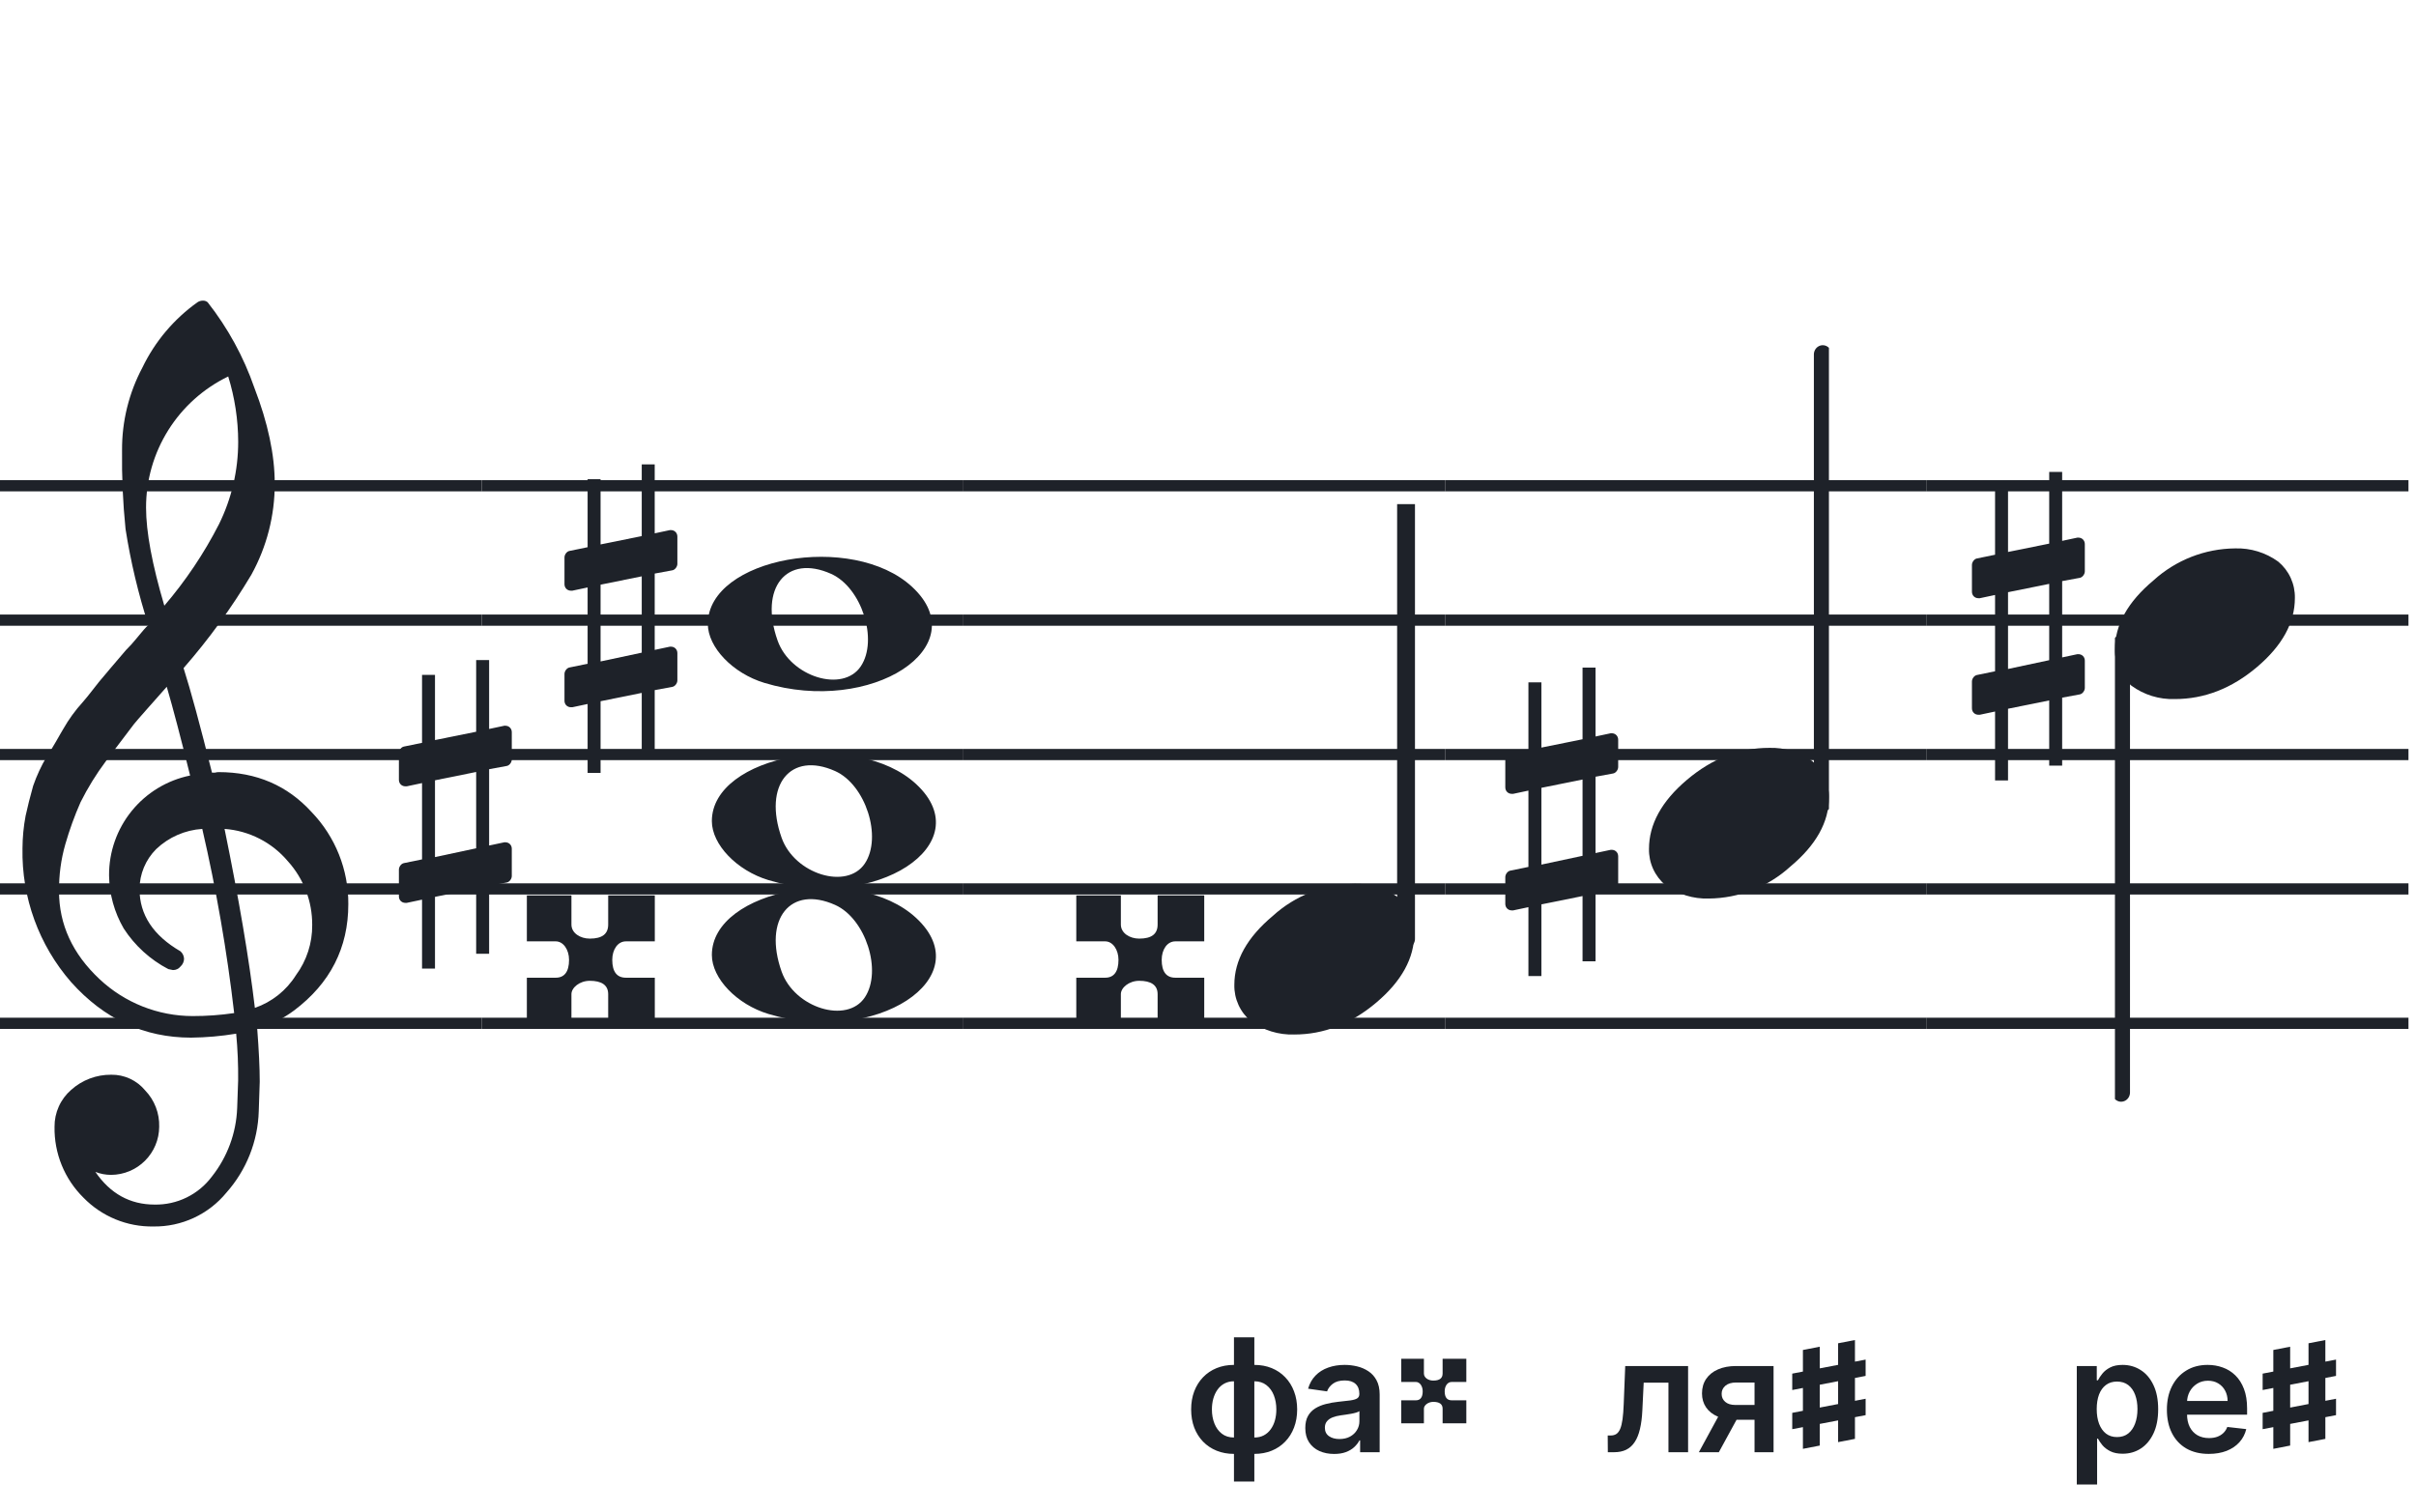 <svg width="321" height="201" viewBox="0 0 321 201" fill="none" xmlns="http://www.w3.org/2000/svg">
<path d="M192 135.255V136.744H128V135.255H192ZM192 118.883H128V117.395H192V118.883ZM192 101.022H128V99.534H192V101.022ZM192 83.162H128V81.674H192V83.162ZM192 65.302H128V63.813H192V65.302Z" fill="#1E2229"/>
<path d="M256 135.255V136.744H192V135.255H256ZM256 118.883H192V117.395H256V118.883ZM256 101.022H192V99.534H256V101.022ZM256 83.162H192V81.674H256V83.162ZM256 65.302H192V63.813H256V65.302Z" fill="#1E2229"/>
<path d="M320 135.255V136.744H256V135.255H320ZM320 118.883H256V117.395H320V118.883ZM320 101.022H256V99.534H320V101.022ZM320 83.162H256V81.674H320V83.162ZM320 65.302H256V63.813H320V65.302Z" fill="#1E2229"/>
<path d="M128 135.255V136.744H64V135.255H128ZM128 118.883H64V117.395H128V118.883ZM128 101.022H64V99.534H128V101.022ZM128 83.162H64V81.674H128V83.162ZM128 65.302H64V63.813H128V65.302Z" fill="#1E2229"/>
<path d="M64 135.255V136.744H0V135.255H64ZM64 118.883H0V117.395H64V118.883ZM64 101.022H0V99.534H64V101.022ZM64 83.162H0V81.674H64V83.162ZM64 65.302H0V63.813H64V65.302Z" fill="#1E2229"/>
<g clip-path="url(#clip0_1394_42415)">
<path d="M28.165 102.683H28.568C28.72 102.641 28.877 102.618 29.034 102.614C34.054 102.614 38.175 104.383 41.399 107.922C44.563 111.21 46.315 115.606 46.278 120.169C46.278 125.962 43.88 130.668 39.084 134.284C37.607 135.384 35.944 136.206 34.174 136.712C34.397 139.608 34.509 141.959 34.509 143.763C34.509 144.123 34.465 145.425 34.379 147.668C34.264 151.674 32.741 155.512 30.077 158.506C28.904 159.934 27.424 161.079 25.748 161.857C24.071 162.635 22.241 163.026 20.393 163C18.661 163.031 16.941 162.707 15.34 162.047C13.738 161.387 12.289 160.406 11.082 159.164C9.839 157.936 8.859 156.469 8.199 154.852C7.54 153.234 7.216 151.5 7.246 149.753C7.237 148.822 7.43 147.9 7.813 147.051C8.195 146.202 8.758 145.447 9.462 144.837C10.922 143.528 12.82 142.813 14.782 142.832C15.641 142.82 16.492 143.001 17.272 143.362C18.052 143.723 18.741 144.255 19.288 144.918C19.905 145.559 20.388 146.317 20.707 147.148C21.027 147.978 21.178 148.864 21.151 149.753C21.141 151.444 20.465 153.063 19.269 154.259C18.073 155.455 16.454 156.131 14.763 156.141C14.047 156.142 13.337 156.008 12.671 155.744C14.653 158.64 17.277 160.089 20.542 160.089C22.015 160.117 23.474 159.794 24.797 159.146C26.121 158.499 27.271 157.545 28.152 156.364C30.208 153.768 31.384 150.585 31.511 147.277C31.598 145.125 31.641 143.894 31.641 143.583C31.662 141.511 31.575 139.439 31.38 137.376C29.4 137.706 27.398 137.882 25.39 137.903C19.158 137.903 13.842 135.441 9.443 130.517C5.164 125.602 2.863 119.273 2.988 112.757C2.994 111.299 3.133 109.845 3.404 108.412C3.668 107.199 4.001 105.877 4.403 104.445C4.874 103.086 5.482 101.778 6.215 100.541C6.582 100.007 6.985 99.337 7.457 98.523C7.929 97.71 8.214 97.183 8.388 96.91C9.127 95.607 10.01 94.391 11.02 93.284C11.374 92.875 11.74 92.428 12.125 91.931C12.51 91.435 12.826 91.037 13.1 90.69C13.373 90.342 13.578 90.131 13.72 89.951C13.863 89.771 14.862 88.585 16.749 86.382C17.213 85.927 17.65 85.446 18.059 84.942C18.481 84.42 18.829 84.017 19.096 83.7C19.363 83.384 19.568 83.197 19.717 83.079C18.372 78.909 17.357 74.64 16.681 70.311C16.326 66.824 16.171 63.319 16.216 59.814C16.196 55.995 17.123 52.23 18.916 48.858C20.585 45.39 23.105 42.4 26.241 40.168C26.44 40.036 26.672 39.963 26.911 39.956C27.155 39.936 27.398 40.011 27.588 40.168C30.277 43.588 32.377 47.434 33.801 51.546C35.601 56.214 36.502 60.453 36.502 64.265C36.515 68.5 35.447 72.669 33.398 76.376C30.776 80.777 27.762 84.932 24.391 88.79C25.326 91.724 26.584 96.355 28.165 102.683ZM33.863 133.949C36.124 133.166 38.05 131.632 39.32 129.604C40.746 127.674 41.505 125.331 41.48 122.931C41.499 119.805 40.348 116.784 38.252 114.464C37.207 113.222 35.924 112.201 34.478 111.462C33.033 110.723 31.454 110.281 29.835 110.162C31.767 119.61 33.11 127.539 33.863 133.949ZM7.842 118.431C7.842 122.863 9.636 126.761 13.224 130.126C16.573 133.273 20.993 135.028 25.589 135.036C27.438 135.039 29.284 134.907 31.113 134.638C30.158 126.407 28.742 118.236 26.874 110.162C24.582 110.312 22.416 111.261 20.753 112.844C19.343 114.254 18.547 116.164 18.537 118.158C18.537 121.568 20.352 124.326 23.981 126.432C24.125 126.558 24.241 126.713 24.322 126.886C24.403 127.059 24.448 127.247 24.453 127.438C24.447 127.629 24.401 127.818 24.32 127.992C24.239 128.166 24.124 128.321 23.981 128.45C23.862 128.601 23.709 128.722 23.534 128.804C23.36 128.886 23.168 128.926 22.976 128.921C22.767 128.889 22.559 128.845 22.355 128.791C19.955 127.535 17.919 125.682 16.445 123.409C15.193 121.263 14.519 118.829 14.49 116.345C14.47 113.227 15.533 110.199 17.497 107.777C19.461 105.356 22.205 103.691 25.26 103.067C24.018 98.043 22.984 94.112 22.156 91.273C21.442 92.086 20.573 93.061 19.561 94.203C18.55 95.345 17.96 96.028 17.786 96.252C16.172 98.362 14.931 100.001 14.062 101.168C12.783 102.879 11.659 104.701 10.703 106.612C9.904 108.426 9.228 110.293 8.68 112.198C8.101 114.22 7.821 116.316 7.848 118.418L7.842 118.431ZM30.313 50.037C27.04 51.622 24.28 54.097 22.351 57.18C20.422 60.262 19.401 63.825 19.406 67.462C19.406 70.685 20.215 75.031 21.833 80.497C24.667 77.187 27.103 73.556 29.09 69.678C30.775 66.267 31.65 62.513 31.647 58.709C31.639 55.764 31.191 52.838 30.319 50.025L30.313 50.037Z" fill="#1E2229"/>
</g>
<path d="M102.096 134.756C97.895 133.484 94.581 130.028 94.581 126.919C94.581 118.119 113.792 114.637 121.726 121.998C130.305 129.959 116.304 139.059 102.096 134.756H102.096ZM114.91 132.546C117.247 129.036 115.013 122.083 110.964 120.268C105.019 117.603 101.375 122.145 103.851 129.133C105.564 133.967 112.532 136.117 114.91 132.546Z" fill="#1E2229"/>
<path d="M102.095 116.965C97.894 115.693 94.58 112.237 94.58 109.128C94.58 100.328 113.791 96.846 121.725 104.207C130.304 112.168 116.303 121.268 102.095 116.965H102.095ZM114.909 114.755C117.246 111.245 115.012 104.292 110.963 102.477C105.018 99.812 101.374 104.354 103.85 111.342C105.563 116.176 112.531 118.326 114.909 114.755Z" fill="#1E2229"/>
<path d="M101.561 90.756C97.361 89.484 94.046 86.028 94.046 82.919C94.046 74.119 113.257 70.637 121.191 77.998C129.77 85.959 115.769 95.058 101.561 90.756H101.561ZM114.375 88.545C116.712 85.036 114.477 78.083 110.429 76.268C104.484 73.603 100.84 78.144 103.316 85.133C105.029 89.966 111.997 92.116 114.375 88.545Z" fill="#1E2229"/>
<g clip-path="url(#clip1_1394_42415)">
<path fill-rule="evenodd" clip-rule="evenodd" d="M282.227 84.495C282.458 84.586 282.656 84.751 282.794 84.967C282.933 85.183 283.005 85.44 283 85.701V145.149C283.007 145.377 282.953 145.602 282.845 145.799C282.738 145.997 282.58 146.158 282.391 146.265C282.209 146.37 282.005 146.423 281.798 146.419C281.592 146.415 281.389 146.353 281.212 146.241C281.034 146.128 280.887 145.968 280.785 145.777C280.682 145.585 280.629 145.369 280.629 145.149V85.667C280.632 85.465 280.681 85.266 280.77 85.088C280.86 84.91 280.988 84.757 281.145 84.643C281.301 84.528 281.481 84.455 281.669 84.429C281.857 84.403 282.049 84.426 282.227 84.495Z" fill="#1E2229"/>
<path d="M296.963 72.882C299.021 72.816 301.043 73.438 302.707 74.65C303.412 75.239 303.976 75.978 304.357 76.814C304.738 77.649 304.926 78.56 304.908 79.478C304.908 82.749 303.231 85.805 299.878 88.648C296.524 91.491 292.88 92.91 288.945 92.906C286.887 92.973 284.865 92.35 283.201 91.137C282.496 90.549 281.932 89.81 281.551 88.974C281.17 88.138 280.981 87.228 281 86.31C281 83.048 282.705 79.991 286.116 77.139C289.084 74.434 292.947 72.918 296.963 72.882Z" fill="#1E2229"/>
</g>
<path d="M213.623 193L213.608 190.778H214.003C214.301 190.778 214.552 190.711 214.756 190.576C214.96 190.442 215.129 190.218 215.263 189.905C215.398 189.587 215.502 189.159 215.576 188.623C215.651 188.086 215.703 187.417 215.733 186.616L215.934 181.545H224.287V193H221.677V183.76H218.388L218.209 187.452C218.164 188.406 218.057 189.234 217.888 189.935C217.724 190.631 217.491 191.205 217.187 191.658C216.889 192.11 216.514 192.448 216.061 192.672C215.609 192.891 215.074 193 214.458 193H213.623ZM233.115 193V183.738H230.669C230.047 183.738 229.57 183.882 229.237 184.17C228.904 184.459 228.74 184.817 228.745 185.244C228.74 185.672 228.896 186.025 229.215 186.303C229.533 186.582 229.988 186.721 230.579 186.721H233.965V188.69H230.579C229.664 188.69 228.874 188.545 228.208 188.257C227.542 187.969 227.03 187.561 226.672 187.034C226.314 186.507 226.135 185.891 226.135 185.185C226.135 184.449 226.316 183.81 226.679 183.268C227.047 182.721 227.569 182.299 228.245 182C228.926 181.697 229.734 181.545 230.669 181.545H235.643V193H233.115ZM225.717 193L228.916 187.124H231.579L228.372 193H225.717Z" fill="#1E2229"/>
<path d="M238.125 184.734V182.555L247.875 180.691V182.859L238.125 184.734ZM238.125 189.938V187.77L247.875 185.895V188.074L238.125 189.938ZM239.543 192.551V179.414L241.781 178.98V192.117L239.543 192.551ZM244.219 191.66V178.523L246.457 178.09V191.227L244.219 191.66Z" fill="#1E2229"/>
<path d="M163.95 196.893V177.727H166.657V196.893H163.95ZM163.95 193.224C163.11 193.224 162.341 193.082 161.645 192.799C160.949 192.515 160.348 192.113 159.841 191.591C159.339 191.069 158.948 190.447 158.67 189.726C158.397 189 158.26 188.197 158.26 187.317C158.26 186.437 158.397 185.635 158.67 184.909C158.948 184.183 159.339 183.559 159.841 183.037C160.348 182.51 160.949 182.105 161.645 181.821C162.341 181.538 163.11 181.396 163.95 181.396H164.524V193.224H163.95ZM163.95 191.046H164.285V183.574H163.95C163.473 183.574 163.05 183.673 162.682 183.872C162.319 184.066 162.013 184.337 161.765 184.685C161.521 185.028 161.335 185.426 161.205 185.878C161.081 186.326 161.019 186.805 161.019 187.317C161.019 187.999 161.131 188.623 161.355 189.189C161.578 189.751 161.906 190.201 162.339 190.539C162.777 190.877 163.313 191.046 163.95 191.046ZM166.657 193.224H166.083V181.396H166.657C167.497 181.396 168.265 181.538 168.961 181.821C169.657 182.105 170.256 182.51 170.758 183.037C171.265 183.559 171.656 184.183 171.929 184.909C172.208 185.635 172.347 186.437 172.347 187.317C172.347 188.197 172.208 189 171.929 189.726C171.656 190.447 171.265 191.069 170.758 191.591C170.256 192.113 169.657 192.515 168.961 192.799C168.265 193.082 167.497 193.224 166.657 193.224ZM166.657 191.046C167.139 191.046 167.562 190.949 167.925 190.755C168.288 190.561 168.591 190.293 168.834 189.95C169.083 189.607 169.269 189.212 169.394 188.764C169.518 188.312 169.58 187.83 169.58 187.317C169.58 186.636 169.471 186.012 169.252 185.446C169.033 184.879 168.705 184.426 168.268 184.088C167.835 183.745 167.298 183.574 166.657 183.574H166.321V191.046H166.657ZM177.26 193.231C176.534 193.231 175.88 193.102 175.298 192.843C174.722 192.58 174.264 192.192 173.926 191.68C173.593 191.168 173.427 190.537 173.427 189.786C173.427 189.14 173.546 188.605 173.785 188.183C174.023 187.76 174.349 187.422 174.761 187.168C175.174 186.915 175.639 186.723 176.156 186.594C176.678 186.46 177.217 186.363 177.774 186.303C178.445 186.234 178.99 186.172 179.407 186.117C179.825 186.057 180.128 185.968 180.317 185.848C180.511 185.724 180.608 185.533 180.608 185.274V185.229C180.608 184.668 180.442 184.233 180.108 183.924C179.775 183.616 179.296 183.462 178.669 183.462C178.008 183.462 177.483 183.606 177.096 183.895C176.713 184.183 176.454 184.523 176.32 184.916L173.799 184.558C173.998 183.862 174.326 183.281 174.784 182.813C175.241 182.341 175.801 181.988 176.462 181.754C177.123 181.516 177.854 181.396 178.654 181.396C179.206 181.396 179.755 181.461 180.302 181.59C180.849 181.719 181.349 181.933 181.801 182.232C182.254 182.525 182.617 182.925 182.89 183.432C183.168 183.939 183.308 184.573 183.308 185.334V193H180.712V191.426H180.623C180.459 191.745 180.228 192.043 179.929 192.321C179.636 192.595 179.266 192.816 178.818 192.985C178.376 193.149 177.856 193.231 177.26 193.231ZM177.961 191.248C178.503 191.248 178.972 191.141 179.37 190.927C179.768 190.708 180.074 190.42 180.287 190.062C180.506 189.704 180.616 189.314 180.616 188.891V187.541C180.531 187.611 180.387 187.675 180.183 187.735C179.984 187.795 179.76 187.847 179.512 187.892C179.263 187.936 179.017 187.976 178.774 188.011C178.53 188.046 178.319 188.076 178.14 188.1C177.737 188.155 177.377 188.245 177.058 188.369C176.74 188.493 176.489 188.667 176.305 188.891C176.121 189.11 176.029 189.393 176.029 189.741C176.029 190.238 176.211 190.614 176.574 190.867C176.937 191.121 177.399 191.248 177.961 191.248Z" fill="#1E2229"/>
<path d="M192.867 183.664C192.315 183.664 191.947 184.216 191.947 184.906C191.947 185.711 192.269 186.102 192.867 186.102H194.822V189.161H191.671V187.206C191.671 186.585 191.211 186.309 190.429 186.309C189.739 186.309 189.187 186.769 189.187 187.206V189.161H186.174V186.102H188.129C188.704 186.102 189.026 185.711 189.026 184.906C189.026 184.216 188.635 183.664 188.129 183.664H186.174V180.582H189.187V182.537C189.187 183.112 189.785 183.48 190.429 183.48C191.28 183.48 191.671 183.158 191.671 182.537V180.582H194.822V183.664H192.867Z" fill="#1E2229"/>
<path d="M275.931 197.295V181.545H278.586V183.44H278.743C278.882 183.161 279.078 182.865 279.332 182.552C279.585 182.234 279.928 181.963 280.361 181.739C280.793 181.511 281.345 181.396 282.016 181.396C282.901 181.396 283.699 181.623 284.41 182.075C285.126 182.522 285.693 183.186 286.111 184.066C286.533 184.941 286.744 186.015 286.744 187.288C286.744 188.545 286.538 189.614 286.125 190.494C285.713 191.374 285.151 192.045 284.44 192.508C283.729 192.97 282.924 193.201 282.024 193.201C281.368 193.201 280.823 193.092 280.391 192.873C279.958 192.654 279.61 192.391 279.347 192.083C279.088 191.77 278.887 191.474 278.743 191.195H278.631V197.295H275.931ZM278.579 187.273C278.579 188.013 278.683 188.662 278.892 189.219C279.106 189.776 279.411 190.211 279.809 190.524C280.212 190.832 280.699 190.987 281.271 190.987C281.867 190.987 282.367 190.827 282.77 190.509C283.172 190.186 283.476 189.746 283.679 189.189C283.888 188.627 283.993 187.989 283.993 187.273C283.993 186.562 283.891 185.93 283.687 185.379C283.483 184.827 283.18 184.394 282.777 184.081C282.374 183.768 281.872 183.611 281.271 183.611C280.694 183.611 280.204 183.763 279.802 184.066C279.399 184.369 279.093 184.794 278.884 185.341C278.68 185.888 278.579 186.532 278.579 187.273ZM293.466 193.224C292.317 193.224 291.325 192.985 290.49 192.508C289.66 192.026 289.021 191.344 288.574 190.464C288.126 189.58 287.903 188.538 287.903 187.34C287.903 186.162 288.126 185.127 288.574 184.238C289.026 183.343 289.657 182.647 290.468 182.15C291.278 181.647 292.23 181.396 293.324 181.396C294.03 181.396 294.696 181.511 295.323 181.739C295.954 181.963 296.511 182.311 296.993 182.783C297.48 183.256 297.863 183.857 298.142 184.588C298.42 185.314 298.559 186.179 298.559 187.183V188.011H289.17V186.191H295.971C295.966 185.674 295.855 185.214 295.636 184.812C295.417 184.404 295.111 184.083 294.719 183.85C294.331 183.616 293.878 183.499 293.361 183.499C292.809 183.499 292.325 183.634 291.907 183.902C291.49 184.165 291.164 184.513 290.93 184.946C290.702 185.374 290.585 185.843 290.58 186.355V187.944C290.58 188.61 290.702 189.182 290.945 189.659C291.189 190.131 291.529 190.494 291.967 190.748C292.404 190.996 292.916 191.121 293.503 191.121C293.896 191.121 294.251 191.066 294.569 190.957C294.888 190.842 295.164 190.676 295.397 190.457C295.631 190.238 295.807 189.967 295.927 189.644L298.447 189.928C298.288 190.594 297.985 191.175 297.537 191.673C297.095 192.165 296.528 192.548 295.837 192.821C295.146 193.089 294.356 193.224 293.466 193.224Z" fill="#1E2229"/>
<path d="M300.625 184.734V182.555L310.375 180.691V182.859L300.625 184.734ZM300.625 189.938V187.77L310.375 185.895V188.074L300.625 189.938ZM302.043 192.551V179.414L304.281 178.98V192.117L302.043 192.551ZM306.719 191.66V178.523L308.957 178.09V191.227L306.719 191.66Z" fill="#1E2229"/>
<path d="M276.322 76.797C276.691 76.736 276.999 76.305 276.999 75.937V72.31C276.999 71.818 276.63 71.449 276.138 71.449H276.015L273.987 71.88V62.721H272.265V72.248L266.795 73.355V64.688H265.073V73.724L262.676 74.216C262.307 74.277 262 74.707 262 75.076V75.199V78.764V78.641C262 79.133 262.369 79.502 262.861 79.502H263.045L265.073 79.072V89.214L262.676 89.706C262.307 89.767 262 90.198 262 90.566V94.132C262 94.623 262.369 94.992 262.861 94.992H263.045L265.073 94.562V103.721H266.795V94.193L272.265 93.087V101.754H273.987V92.718L276.322 92.287C276.691 92.226 276.999 91.796 276.999 91.427V87.8C276.999 87.308 276.63 86.94 276.138 86.94H276.015L273.987 87.37V77.228L276.322 76.797ZM266.795 88.907V78.703L272.265 77.596V87.739L266.795 88.907Z" fill="#1E2229"/>
<path d="M67.322 101.797C67.691 101.736 67.999 101.305 67.999 100.937V97.31C67.999 96.818 67.63 96.449 67.138 96.449H67.015L64.987 96.88V87.721H63.265V97.248L57.795 98.355V89.688H56.074V98.724L53.676 99.216C53.307 99.277 53 99.707 53 100.076V100.199V103.764V103.641C53 104.133 53.369 104.502 53.861 104.502H54.045L56.074 104.072V114.214L53.676 114.706C53.307 114.767 53 115.197 53 115.566V119.131C53 119.623 53.369 119.992 53.861 119.992H54.045L56.074 119.562V128.721H57.795V119.193L63.265 118.087V126.754H64.987V117.718L67.322 117.287C67.691 117.226 67.999 116.796 67.999 116.427V112.8C67.999 112.308 67.63 111.94 67.138 111.94H67.015L64.987 112.37V102.227L67.322 101.797ZM57.795 113.907V103.703L63.265 102.596V112.739L57.795 113.907Z" fill="#1E2229"/>
<path d="M89.322 75.797C89.691 75.736 89.999 75.305 89.999 74.937V71.31C89.999 70.818 89.63 70.449 89.138 70.449H89.015L86.987 70.88V61.721H85.265V71.248L79.795 72.355V63.688H78.073V72.724L75.676 73.216C75.307 73.277 75 73.707 75 74.076V74.199V77.764V77.641C75 78.133 75.369 78.502 75.861 78.502H76.045L78.073 78.072V88.214L75.676 88.706C75.307 88.767 75 89.198 75 89.566V93.132C75 93.623 75.369 93.992 75.861 93.992H76.045L78.073 93.562V102.721H79.795V93.193L85.265 92.087V100.754H86.987V91.718L89.322 91.287C89.691 91.226 89.999 90.796 89.999 90.427V86.8C89.999 86.308 89.63 85.94 89.138 85.94H89.015L86.987 86.37V76.228L89.322 75.797ZM79.795 87.907V77.703L85.265 76.596V86.739L79.795 87.907Z" fill="#1E2229"/>
<g clip-path="url(#clip2_1394_42415)">
<path fill-rule="evenodd" clip-rule="evenodd" d="M187.227 64.077C187.458 64.168 187.656 64.333 187.794 64.549C187.933 64.765 188.005 65.022 188 65.284V124.731C188.007 124.959 187.953 125.184 187.845 125.381C187.738 125.579 187.58 125.74 187.391 125.847C187.209 125.952 187.005 126.005 186.798 126.001C186.592 125.997 186.389 125.935 186.212 125.823C186.034 125.71 185.887 125.55 185.785 125.359C185.682 125.167 185.629 124.951 185.629 124.731V65.249C185.632 65.047 185.681 64.848 185.77 64.67C185.86 64.492 185.988 64.339 186.145 64.225C186.301 64.11 186.481 64.037 186.669 64.011C186.857 63.986 187.049 64.008 187.227 64.077Z" fill="#1E2229"/>
<path d="M179.963 117.463C182.021 117.397 184.043 118.019 185.707 119.231C186.412 119.82 186.976 120.559 187.357 121.395C187.738 122.23 187.926 123.141 187.908 124.059C187.908 127.33 186.231 130.386 182.878 133.229C179.524 136.072 175.88 137.491 171.945 137.487C169.887 137.554 167.865 136.931 166.201 135.718C165.496 135.13 164.932 134.391 164.551 133.555C164.17 132.72 163.981 131.809 164 130.891C164 127.629 165.705 124.572 169.116 121.72C172.084 119.015 175.947 117.499 179.963 117.463Z" fill="#1E2229"/>
</g>
<g clip-path="url(#clip3_1394_42415)">
<path fill-rule="evenodd" clip-rule="evenodd" d="M241.773 107.803C241.542 107.712 241.344 107.547 241.206 107.331C241.067 107.115 240.995 106.858 241 106.596L241 47.149C240.993 46.921 241.047 46.696 241.155 46.498C241.262 46.301 241.42 46.14 241.609 46.033C241.791 45.928 241.995 45.875 242.202 45.879C242.408 45.883 242.611 45.945 242.788 46.057C242.966 46.17 243.113 46.33 243.215 46.521C243.318 46.713 243.371 46.929 243.371 47.149L243.371 106.631C243.368 106.833 243.319 107.032 243.23 107.21C243.14 107.388 243.012 107.54 242.855 107.655C242.699 107.77 242.519 107.843 242.331 107.869C242.143 107.894 241.951 107.872 241.773 107.803Z" fill="#1E2229"/>
<path d="M227.037 119.416C224.979 119.482 222.957 118.86 221.293 117.648C220.588 117.059 220.024 116.32 219.643 115.484C219.262 114.649 219.074 113.738 219.092 112.82C219.092 109.549 220.769 106.493 224.122 103.65C227.476 100.807 231.12 99.388 235.055 99.392C237.113 99.325 239.135 99.948 240.799 101.161C241.504 101.749 242.068 102.488 242.449 103.324C242.83 104.159 243.019 105.07 243 105.988C243 109.25 241.295 112.307 237.884 115.159C234.916 117.864 231.053 119.38 227.037 119.416Z" fill="#1E2229"/>
</g>
<path d="M156.157 125.107H160V119H153.806V122.874C153.806 124.105 153.037 124.743 151.364 124.743C150.098 124.743 148.923 124.013 148.923 122.874V119H143V125.107H146.843C147.838 125.107 148.606 126.201 148.606 127.568C148.606 129.164 147.973 129.938 146.843 129.938H143V136H148.923V132.126C148.923 131.26 150.008 130.349 151.364 130.349C152.902 130.349 153.806 130.895 153.806 132.126V136H160V129.938H156.157C154.981 129.938 154.348 129.164 154.348 127.568C154.348 126.201 155.072 125.107 156.157 125.107Z" fill="#1E2229"/>
<path d="M83.157 125.107H87V119H80.806V122.874C80.806 124.105 80.037 124.743 78.364 124.743C77.098 124.743 75.923 124.013 75.923 122.874V119H70V125.107H73.843C74.838 125.107 75.606 126.201 75.606 127.568C75.606 129.164 74.973 129.938 73.843 129.938H70V136H75.923V132.126C75.923 131.26 77.008 130.349 78.364 130.349C79.902 130.349 80.806 130.895 80.806 132.126V136H87V129.938H83.157C81.981 129.938 81.348 129.164 81.348 127.568C81.348 126.201 82.072 125.107 83.157 125.107Z" fill="#1E2229"/>
<path d="M214.322 102.797C214.691 102.736 214.999 102.305 214.999 101.937V98.31C214.999 97.818 214.63 97.449 214.138 97.449H214.015L211.987 97.88V88.721H210.265V98.248L204.795 99.355V90.688H203.073V99.724L200.676 100.215C200.307 100.277 200 100.707 200 101.076V101.199V104.764V104.641C200 105.133 200.369 105.502 200.861 105.502H201.045L203.073 105.072V115.214L200.676 115.706C200.307 115.767 200 116.197 200 116.566V120.131C200 120.623 200.369 120.992 200.861 120.992H201.045L203.073 120.562V129.721H204.795V120.193L210.265 119.087V127.754H211.987V118.718L214.322 118.287C214.691 118.226 214.999 117.796 214.999 117.427V113.8C214.999 113.308 214.63 112.94 214.138 112.94H214.015L211.987 113.37V103.227L214.322 102.797ZM204.795 114.907V104.703L210.265 103.596V113.739L204.795 114.907Z" fill="#1E2229"/>
<defs>
<clipPath id="clip0_1394_42415">
<rect width="43.247" height="123" fill="white" transform="translate(3 40)"/>
</clipPath>
<clipPath id="clip1_1394_42415">
<rect width="24" height="125.46" fill="white" transform="translate(281 22.419)"/>
</clipPath>
<clipPath id="clip2_1394_42415">
<rect width="24" height="70.461" fill="white" transform="translate(164 67)"/>
</clipPath>
<clipPath id="clip3_1394_42415">
<rect width="24" height="125.46" fill="white" transform="translate(243 169.879) rotate(180)"/>
</clipPath>
</defs>
</svg>
